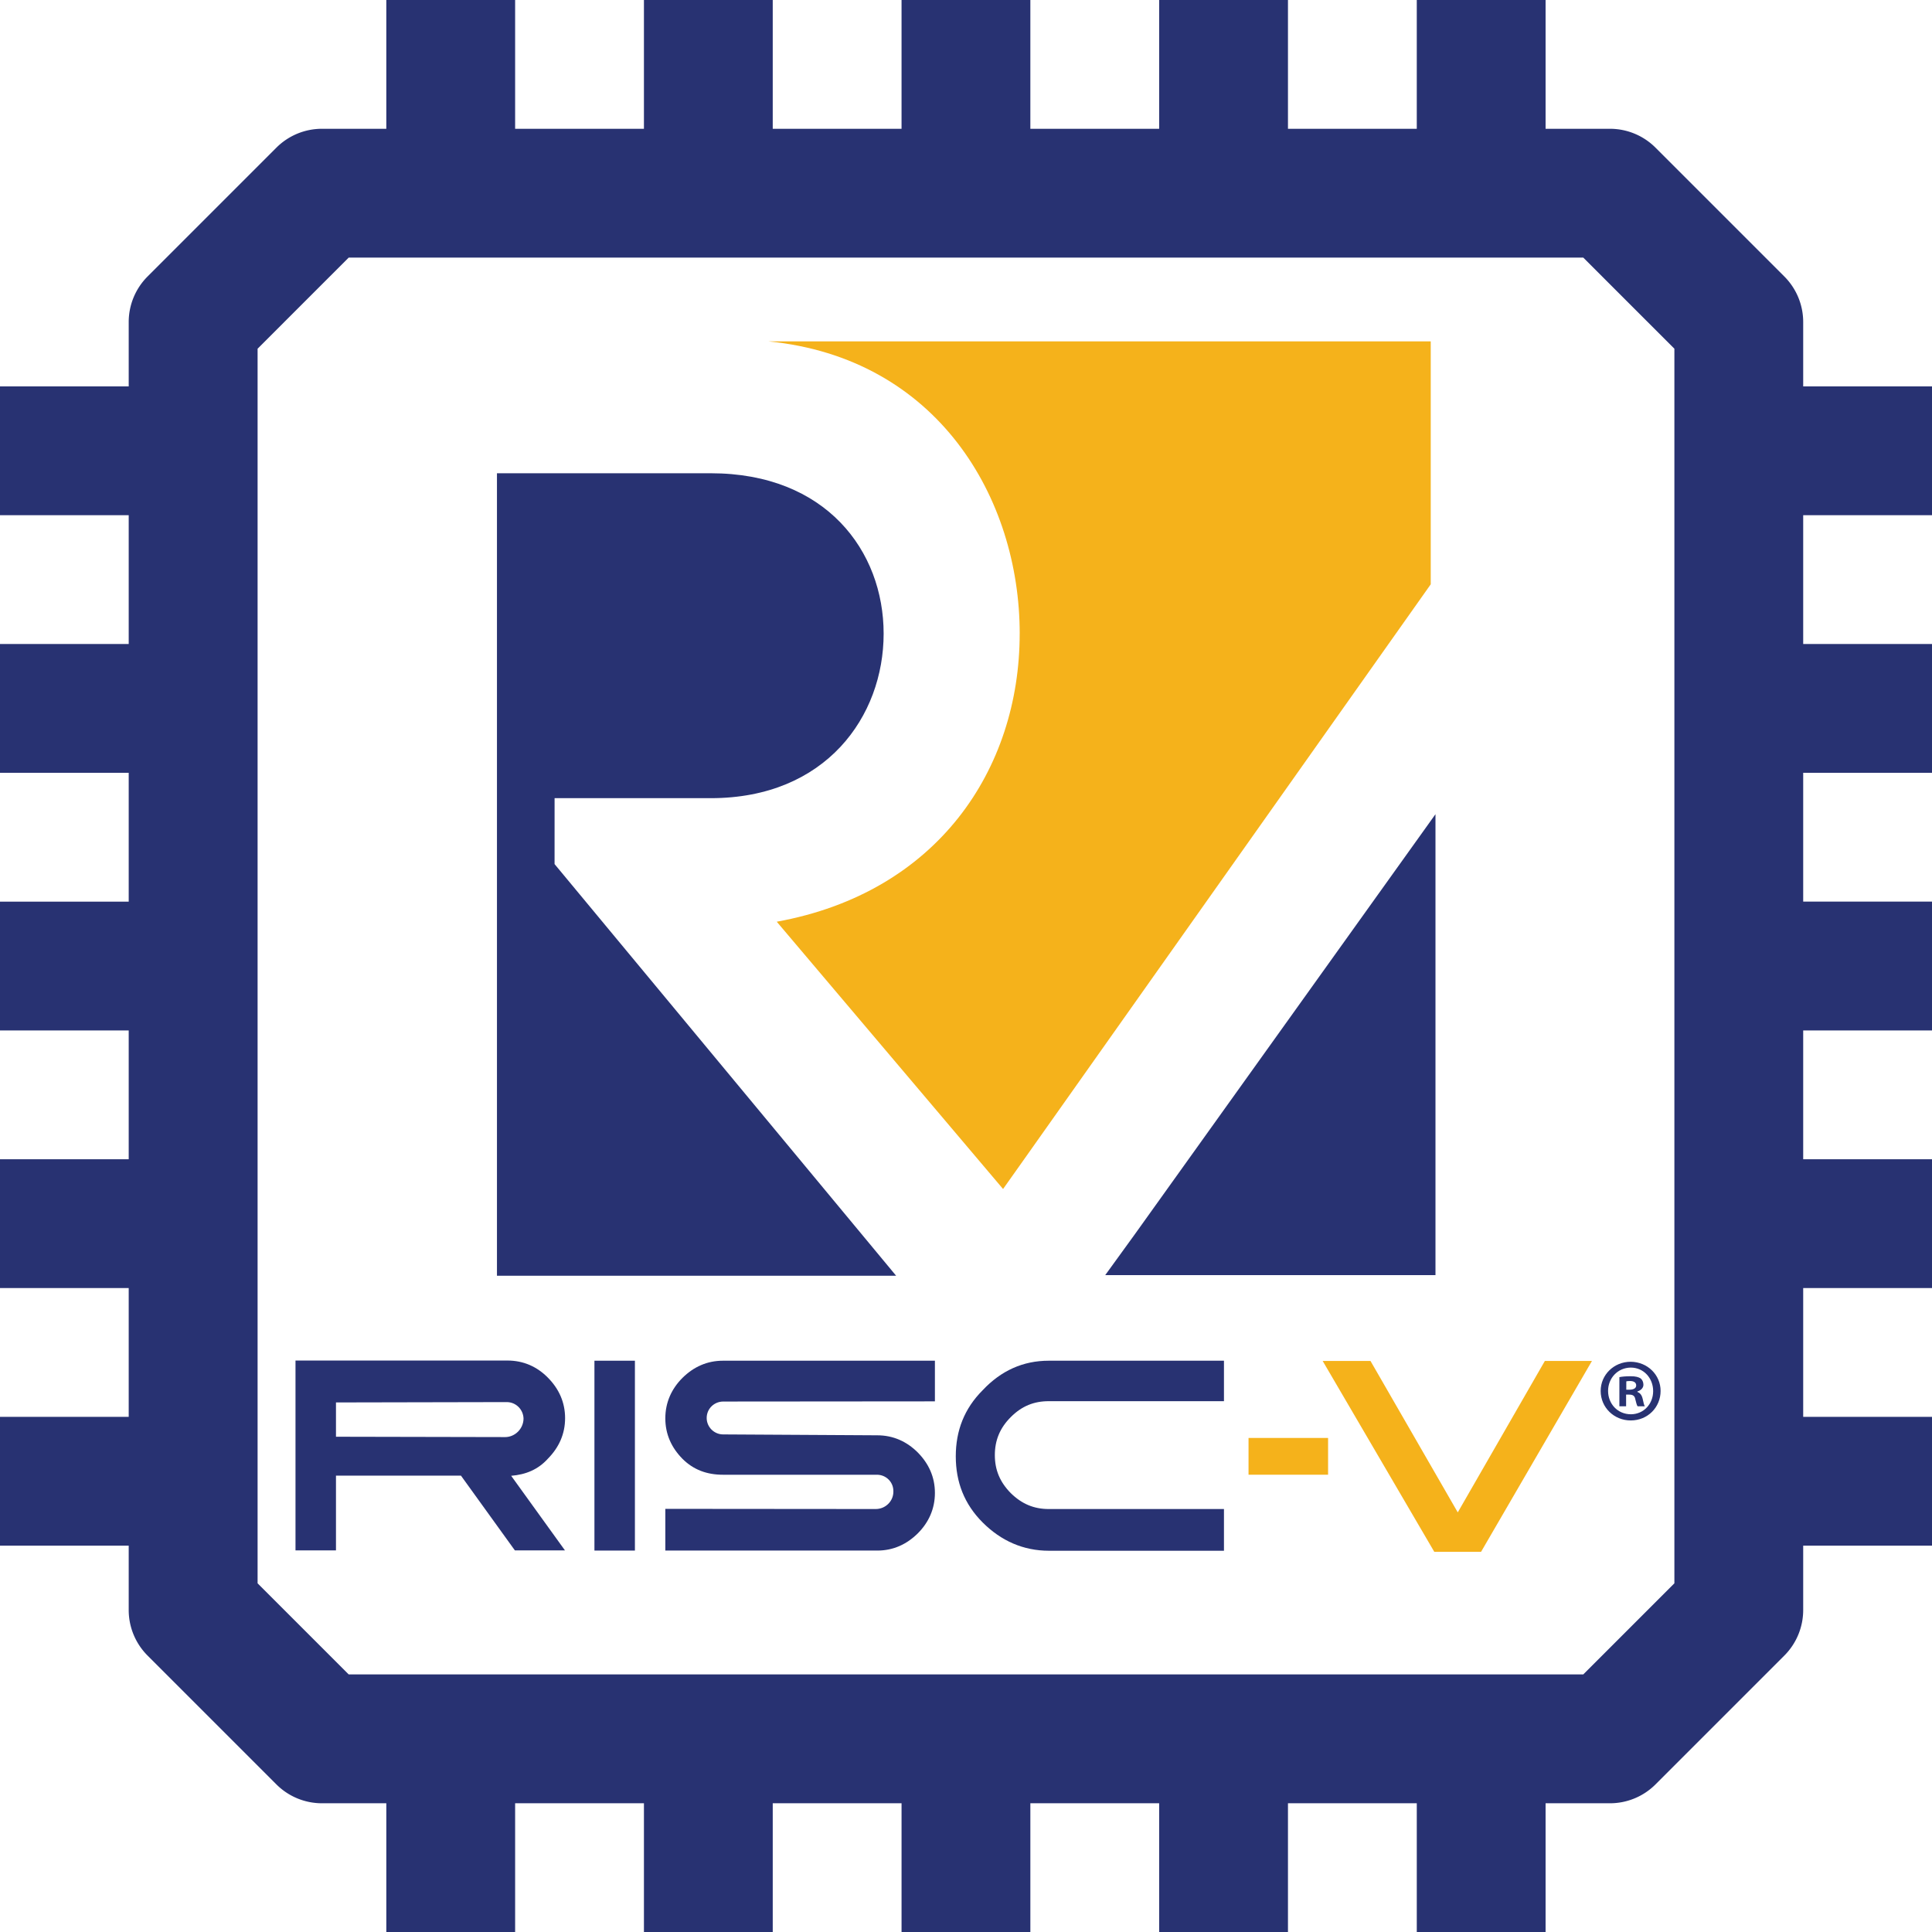 <?xml version="1.0" encoding="UTF-8"?>
<svg width="100mm" height="100mm" version="1.1" viewBox="0 0 100 100" xmlns="http://www.w3.org/2000/svg">
 <g>
  <title>RISC-V</title>
  <desc>Open-source CPU instruction set architecture</desc>
  <style type="text/css">.st0{fill:#F5B21B;}
	.st1{fill:#283272;}</style>
  <g transform="matrix(1.162 0 0 1.162 -7.119 -2.858)" stroke-width=".265">
   <path class="st0" d="m51.547 30.684c0 6.059-3.678 11.536-10.821 12.832l10.081 11.906 0.9-1.27 18.15-25.665v-10.821h-29.501c7.514 0.741 11.192 6.958 11.192 13.018z"/>
   <path class="st1" d="m30.83 38.013h6.958c5.133 0 7.699-3.651 7.699-7.329s-2.567-7.144-7.699-7.144h-9.525v35.745h17.78l-15.214-18.336zm25.85 19.42 13.388-18.706v20.532h-14.711z"/>
  </g>
  <g transform="translate(-1.87 3.554)">
   <g stroke-width=".092">
    <rect class="st1" x="32.638" y="66.876" width="2.095" height="9.827"/>
    <path class="st1" d="m47.196 74.553-10.889-0.009v2.159h10.971c0.824 0 1.519-0.32 2.095-0.888 0.567-0.567 0.888-1.272 0.888-2.095 0-0.824-0.32-1.519-0.888-2.095-0.567-0.567-1.272-0.888-2.095-0.888l-7.979-0.046c-0.467 0-0.851-0.384-0.851-0.851 0-0.476 0.384-0.851 0.86-0.851l10.953-0.009v-2.104h-10.971c-0.824 0-1.519 0.32-2.095 0.888-0.567 0.567-0.888 1.272-0.888 2.095 0 0.824 0.32 1.519 0.888 2.095 0.567 0.567 1.263 0.824 2.095 0.824h7.97c0.476 0 0.86 0.384 0.851 0.86 0.009 0.503-0.403 0.915-0.915 0.915z"/>
    <path class="st1" d="m56.154 66.876h9.068v2.095h-9.068c-0.759 0-1.391 0.247-1.967 0.824-0.567 0.567-0.824 1.208-0.824 1.967 0 0.759 0.256 1.391 0.824 1.967 0.576 0.567 1.208 0.824 1.967 0.824h9.068v2.159h-9.059c-1.327 0-2.48-0.512-3.431-1.464-0.952-0.952-1.391-2.095-1.391-3.422 0-1.327 0.439-2.47 1.391-3.422 0.952-1.016 2.095-1.528 3.422-1.528z"/>
    <path class="st1" d="m28.008 70.829-8.748-0.018v-1.775l8.839-0.018c0.476 0 0.86 0.384 0.869 0.86-0.009 0.522-0.439 0.952-0.961 0.952zm3.111 5.874-2.791-3.87c0.759-0.064 1.391-0.32 1.903-0.888 0.567-0.576 0.888-1.272 0.888-2.095 0-0.824-0.32-1.519-0.888-2.095-0.567-0.576-1.272-0.888-2.095-0.888h-10.971v9.827h2.095v-3.87h6.469l2.791 3.87h2.599z"/>
   </g>
   <polyline class="st0" transform="matrix(.092 0 0 .092 -2.928 64.469)" points="859.1 133.7 796.3 26.3 823.2 26.3 872.3 111.5 921.3 26.3 947.8 26.3 885.4 133.7"/>
   <rect class="st0" x="66.494" y="70.874" width="4.117" height="1.903" stroke-width=".092"/>
   <path class="st1" d="m87.822 68.44c0 0.851-0.668 1.528-1.546 1.528-0.86 0-1.556-0.668-1.556-1.528 0-0.833 0.686-1.51 1.556-1.51 0.869 0.009 1.546 0.677 1.546 1.51zm-2.718 0c0 0.668 0.494 1.208 1.18 1.208 0.659 0 1.153-0.531 1.153-1.199s-0.485-1.217-1.162-1.217c-0.677 0.009-1.171 0.549-1.171 1.208zm0.933 0.796h-0.348v-1.51c0.137-0.027 0.329-0.046 0.576-0.046 0.284 0 0.412 0.046 0.522 0.11 0.082 0.064 0.146 0.183 0.146 0.329 0 0.165-0.128 0.293-0.311 0.348v0.027c0.146 0.055 0.229 0.165 0.275 0.366 0.046 0.229 0.073 0.32 0.11 0.375h-0.375c-0.046-0.055-0.073-0.192-0.119-0.366-0.027-0.165-0.119-0.238-0.311-0.238h-0.165zm0.009-0.86h0.165c0.192 0 0.348-0.064 0.348-0.22 0-0.137-0.101-0.229-0.32-0.229-0.091 0-0.156 0.009-0.192 0.018z" stroke-width=".092"/>
  </g>
  <path d="m93.333 16.667a3.333 3.333 0 0 0-0.977-2.357l-6.667-6.667a3.333 3.333 0 0 0-2.357-0.977h-3.333v-6.667h-6.667v6.667h-6.667v-6.667h-6.667v6.667h-6.667v-6.667h-6.667v6.667h-6.667v-6.667h-6.667v6.667h-6.667v-6.667h-6.667v6.667h-3.333a3.333 3.333 0 0 0-2.357 0.977l-6.667 6.667a3.333 3.333 0 0 0-0.977 2.357v3.333h-6.667v6.667h6.667v6.667h-6.667v6.667h6.667v6.667h-6.667v6.667h6.667v6.667h-6.667v6.667h6.667v6.667h-6.667v6.667h6.667v3.333a3.333 3.333 0 0 0 0.977 2.357l6.667 6.667a3.333 3.333 0 0 0 2.357 0.977h3.333v6.667h6.667v-6.667h6.667v6.667h6.667v-6.667h6.667v6.667h6.667v-6.667h6.667v6.667h6.667v-6.667h6.667v6.667h6.667v-6.667h3.333a3.333 3.333 0 0 0 2.357-0.977l6.667-6.667a3.333 3.333 0 0 0 0.977-2.357v-3.333h6.667v-6.667h-6.667v-6.667h6.667v-6.667h-6.667v-6.667h6.667v-6.667h-6.667v-6.667h6.667v-6.667h-6.667v-6.667h6.667v-6.667h-6.667zm-6.667 65.285-4.715 4.715h-63.903l-4.715-4.715v-63.903l4.715-4.715h63.903l4.715 4.715z" fill="#283272" stroke-width="1.667"/>
 </g>
</svg>
